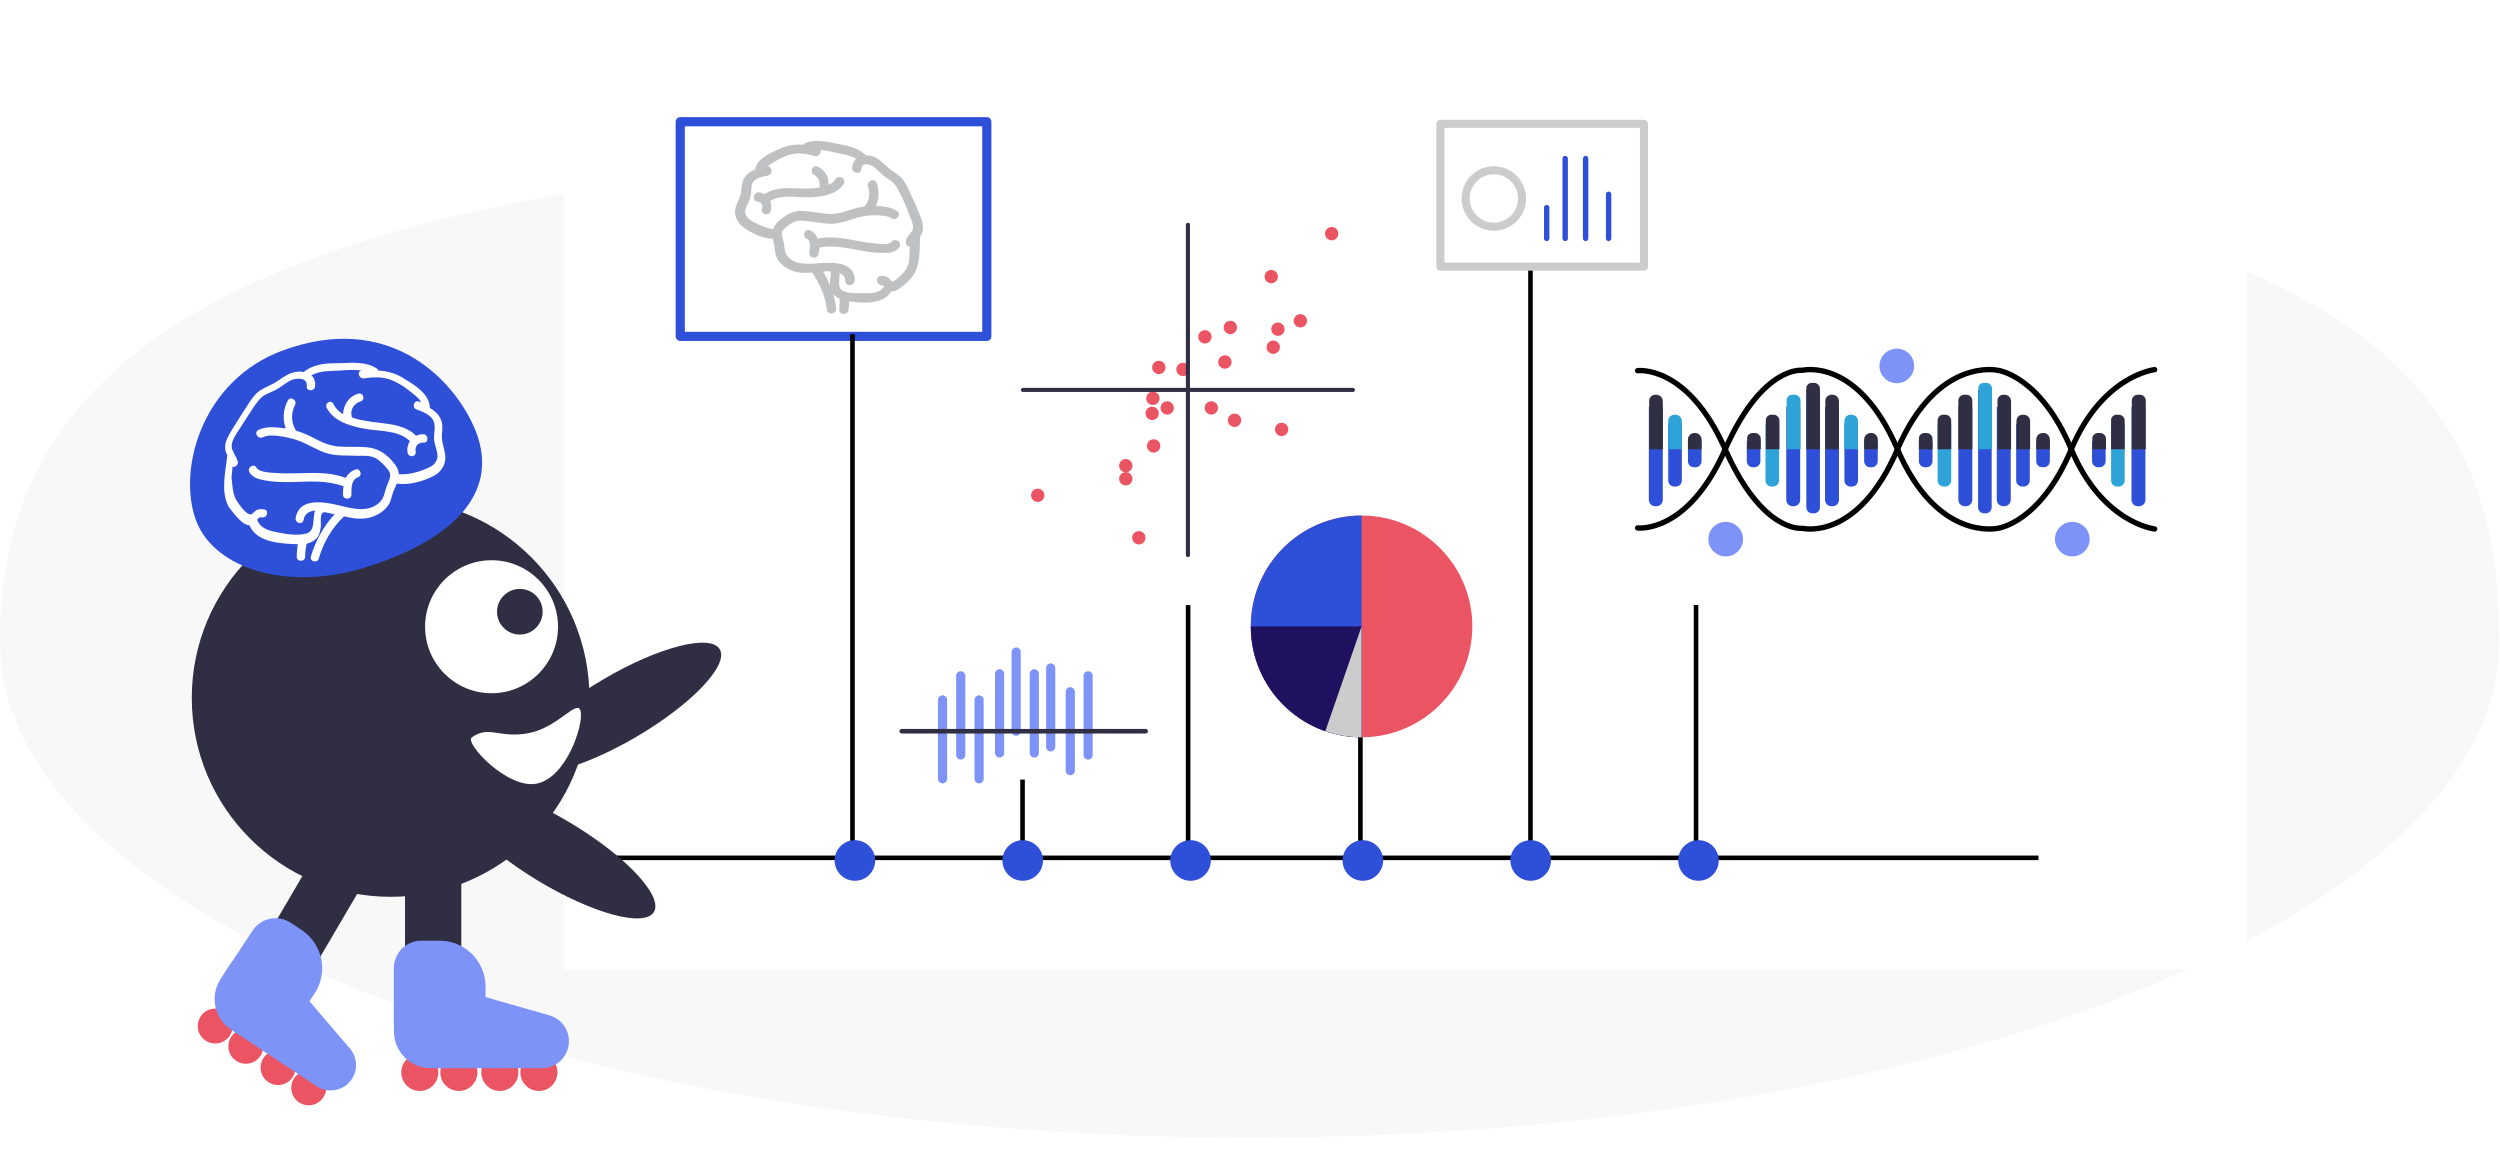 <svg width="545" height="251" viewBox="0 0 545 251" fill="none" xmlns="http://www.w3.org/2000/svg">
<path d="M544.869 139.949C544.869 199.622 422.896 247.996 272.434 247.996C121.973 247.996 0 199.622 0 139.949C0 80.276 45.853 31.902 272.434 31.902C513.406 31.902 544.869 80.276 544.869 139.949Z" fill="#F8F8F8"/>
<g filter="url(#filter0_d_27705_2991)">
<rect x="122.926" y="8" width="366.823" height="203.411" fill="white"/>
</g>
<path d="M268.213 72.839C269.015 72.839 269.665 72.188 269.665 71.386C269.665 70.583 269.015 69.933 268.213 69.933C267.412 69.933 266.762 70.583 266.762 71.386C266.762 72.188 267.412 72.839 268.213 72.839Z" fill="#EB5463"/>
<path d="M252.623 81.556C253.425 81.556 254.075 80.906 254.075 80.103C254.075 79.301 253.425 78.65 252.623 78.65C251.822 78.65 251.172 79.301 251.172 80.103C251.172 80.906 251.822 81.556 252.623 81.556Z" fill="#EB5463"/>
<path d="M267.026 80.372C267.827 80.372 268.477 79.722 268.477 78.919C268.477 78.117 267.827 77.466 267.026 77.466C266.224 77.466 265.574 78.117 265.574 78.919C265.574 79.722 266.224 80.372 267.026 80.372Z" fill="#EB5463"/>
<path d="M269.127 93.072C269.929 93.072 270.579 92.421 270.579 91.619C270.579 90.816 269.929 90.166 269.127 90.166C268.326 90.166 267.676 90.816 267.676 91.619C267.676 92.421 268.326 93.072 269.127 93.072Z" fill="#EB5463"/>
<path d="M279.393 95.063C280.195 95.063 280.845 94.412 280.845 93.61C280.845 92.807 280.195 92.157 279.393 92.157C278.591 92.157 277.941 92.807 277.941 93.61C277.941 94.412 278.591 95.063 279.393 95.063Z" fill="#EB5463"/>
<path d="M264.073 90.381C264.874 90.381 265.524 89.731 265.524 88.928C265.524 88.126 264.874 87.475 264.073 87.475C263.271 87.475 262.621 88.126 262.621 88.928C262.621 89.731 263.271 90.381 264.073 90.381Z" fill="#EB5463"/>
<path d="M254.452 90.381C255.253 90.381 255.903 89.731 255.903 88.928C255.903 88.126 255.253 87.475 254.452 87.475C253.65 87.475 253 88.126 253 88.928C253 89.731 253.65 90.381 254.452 90.381Z" fill="#EB5463"/>
<path d="M251.17 91.565C251.972 91.565 252.622 90.915 252.622 90.112C252.622 89.31 251.972 88.659 251.17 88.659C250.369 88.659 249.719 89.31 249.719 90.112C249.719 90.915 250.369 91.565 251.17 91.565Z" fill="#EB5463"/>
<path d="M251.494 98.668C252.296 98.668 252.946 98.018 252.946 97.215C252.946 96.413 252.296 95.762 251.494 95.762C250.693 95.762 250.043 96.413 250.043 97.215C250.043 98.018 250.693 98.668 251.494 98.668Z" fill="#EB5463"/>
<path d="M251.33 88.282C252.132 88.282 252.782 87.632 252.782 86.83C252.782 86.027 252.132 85.377 251.33 85.377C250.529 85.377 249.879 86.027 249.879 86.83C249.879 87.632 250.529 88.282 251.33 88.282Z" fill="#EB5463"/>
<path d="M257.889 81.987C258.691 81.987 259.341 81.336 259.341 80.534C259.341 79.731 258.691 79.081 257.889 79.081C257.087 79.081 256.438 79.731 256.438 80.534C256.438 81.336 257.087 81.987 257.889 81.987Z" fill="#EB5463"/>
<path d="M262.674 74.883C263.476 74.883 264.126 74.233 264.126 73.43C264.126 72.628 263.476 71.978 262.674 71.978C261.873 71.978 261.223 72.628 261.223 73.43C261.223 74.233 261.873 74.883 262.674 74.883Z" fill="#EB5463"/>
<path d="M277.569 77.144C278.37 77.144 279.02 76.493 279.02 75.691C279.02 74.888 278.37 74.238 277.569 74.238C276.767 74.238 276.117 74.888 276.117 75.691C276.117 76.493 276.767 77.144 277.569 77.144Z" fill="#EB5463"/>
<path d="M283.479 71.386C284.281 71.386 284.93 70.735 284.93 69.933C284.93 69.13 284.281 68.48 283.479 68.48C282.677 68.48 282.027 69.13 282.027 69.933C282.027 70.735 282.677 71.386 283.479 71.386Z" fill="#EB5463"/>
<path d="M290.307 52.39C291.109 52.39 291.759 51.74 291.759 50.937C291.759 50.135 291.109 49.484 290.307 49.484C289.505 49.484 288.855 50.135 288.855 50.937C288.855 51.74 289.505 52.39 290.307 52.39Z" fill="#EB5463"/>
<path d="M245.42 102.973C246.222 102.973 246.872 102.323 246.872 101.52C246.872 100.718 246.222 100.067 245.42 100.067C244.619 100.067 243.969 100.718 243.969 101.52C243.969 102.323 244.619 102.973 245.42 102.973Z" fill="#EB5463"/>
<path d="M226.225 109.431C227.027 109.431 227.677 108.78 227.677 107.978C227.677 107.175 227.027 106.525 226.225 106.525C225.423 106.525 224.773 107.175 224.773 107.978C224.773 108.78 225.423 109.431 226.225 109.431Z" fill="#EB5463"/>
<path d="M248.268 118.686C249.07 118.686 249.719 118.036 249.719 117.233C249.719 116.431 249.07 115.78 248.268 115.78C247.466 115.78 246.816 116.431 246.816 117.233C246.816 118.036 247.466 118.686 248.268 118.686Z" fill="#EB5463"/>
<path d="M245.42 105.825C246.222 105.825 246.872 105.175 246.872 104.372C246.872 103.57 246.222 102.919 245.42 102.919C244.619 102.919 243.969 103.57 243.969 104.372C243.969 105.175 244.619 105.825 245.42 105.825Z" fill="#EB5463"/>
<path d="M278.588 73.215C279.39 73.215 280.04 72.565 280.04 71.762C280.04 70.96 279.39 70.309 278.588 70.309C277.787 70.309 277.137 70.96 277.137 71.762C277.137 72.565 277.787 73.215 278.588 73.215Z" fill="#EB5463"/>
<path d="M277.135 61.753C277.937 61.753 278.587 61.103 278.587 60.3C278.587 59.498 277.937 58.847 277.135 58.847C276.333 58.847 275.684 59.498 275.684 60.3C275.684 61.103 276.333 61.753 277.135 61.753Z" fill="#EB5463"/>
<path d="M223 85H294.932" stroke="#2F2E42" stroke-width="0.892" stroke-miterlimit="10" stroke-linecap="round" stroke-linejoin="round"/>
<path d="M258.965 121V49" stroke="#2F2E42" stroke-width="0.892" stroke-miterlimit="10" stroke-linecap="round" stroke-linejoin="round"/>
<path d="M215.126 26.536H148.293V73.326H215.126V26.536Z" fill="white" stroke="#2E4FD7" stroke-width="2" stroke-miterlimit="10" stroke-linecap="round" stroke-linejoin="round"/>
<path d="M200.343 51.506C200.632 51.12 200.825 50.733 200.921 50.25C201.113 49.091 200.728 47.933 200.247 46.872C199.669 45.521 199.188 44.17 198.514 42.915C197.936 41.661 197.455 40.31 196.588 39.249C195.818 38.284 194.759 37.803 193.796 37.032C192.737 36.164 191.967 35.2 190.716 34.526C190.042 34.237 189.368 34.045 188.597 34.142C188.597 34.046 188.501 33.949 188.405 33.853C186.672 32.31 184.361 31.927 182.243 31.544C180.125 31.16 177.718 30.488 175.6 31.456C175.408 31.553 175.311 31.65 175.215 31.843C173.578 31.652 171.942 31.847 170.209 32.622C168.187 33.494 165.202 34.656 164.817 37.167C163.951 37.458 163.18 37.942 162.603 38.715C162.025 39.585 161.929 40.55 161.833 41.516C161.736 42.868 161.159 43.834 160.677 44.994C160.1 46.733 160.87 48.373 162.314 49.433C164.047 50.686 166.454 51.745 168.668 51.838C168.765 52.417 168.957 52.997 169.053 53.576C169.246 54.444 169.15 55.217 169.535 55.989C170.112 57.34 171.46 58.304 172.808 58.785C174.252 59.362 175.696 59.264 177.141 59.165C178.97 61.673 180.125 64.375 180.51 67.464C180.607 68.43 182.147 68.234 182.051 67.269C181.666 64.276 180.607 61.478 178.97 58.969C179.547 58.969 180.221 58.871 180.895 58.87C180.895 58.87 180.992 58.967 181.088 58.967C181.666 59.255 181.184 60.898 181.184 61.38C181.184 62.056 181.184 62.829 181.473 63.408C181.858 64.18 182.532 64.661 183.302 64.95C183.302 65.722 183.302 66.591 183.206 67.364C183.013 68.33 184.554 68.521 184.746 67.555C184.843 66.879 184.843 66.203 184.843 65.431C184.843 65.431 184.843 65.431 184.939 65.431C187.924 65.813 192.352 66.29 194.182 63.294C194.567 63.294 194.952 63.196 195.241 63.099C196.396 62.519 197.551 61.455 198.418 60.488C200.536 57.975 200.151 54.499 200.343 51.506ZM197.359 59.331C196.974 59.814 195.048 61.941 194.278 61.556C193.989 61.363 193.796 60.881 193.411 60.688C193.026 60.399 192.545 60.4 192.063 60.4C191.101 60.401 191.293 61.946 192.256 61.945C192.641 61.944 192.834 62.137 193.026 62.426C193.026 62.426 193.026 62.426 192.93 62.523C192.16 64.069 190.234 64.168 188.694 64.17C187.153 64.172 185.228 64.272 183.784 63.694C181.954 62.924 183.013 60.799 182.725 59.157C183.687 59.446 184.458 60.024 184.554 61.279C184.554 62.245 186.094 62.05 186.094 61.084C185.998 56.739 180.318 57.519 177.526 57.716C175.311 57.816 173.001 57.819 171.46 55.986C170.69 55.118 170.883 53.959 170.594 52.801C170.305 51.74 169.824 50.678 170.69 49.808C171.364 49.131 172.327 48.358 173.29 48.066C174.349 47.679 175.6 47.87 176.755 48.062C178.681 48.252 180.607 48.733 182.436 48.44C184.169 48.148 185.709 47.471 187.346 47.082C188.405 46.791 189.368 46.693 190.523 46.692C191.775 46.69 193.411 46.688 194.47 47.362C195.241 47.941 196.203 46.684 195.433 46.202C193.989 45.239 192.256 45.241 190.523 45.147C191.389 43.601 191.486 41.766 190.908 40.029C190.619 39.064 189.175 39.645 189.464 40.61C190.042 42.154 189.753 43.893 188.694 45.149C188.694 45.149 188.694 45.149 188.597 45.246C187.538 45.344 186.576 45.635 185.613 45.926C184.072 46.411 182.436 46.992 180.799 46.898C178.874 46.804 177.044 46.324 175.119 46.23C173.386 46.135 172.038 46.716 170.786 47.684C169.824 48.361 169.053 49.134 168.765 50.197C167.128 50.102 165.491 49.332 164.047 48.562C163.373 48.176 162.795 47.791 162.41 47.019C161.929 46.151 162.314 45.378 162.699 44.508C162.988 43.928 163.277 43.349 163.373 42.673C163.566 41.9 163.469 41.031 163.662 40.259C164.047 38.617 165.876 38.325 167.32 38.033C168.283 37.839 168.091 36.294 167.128 36.488C166.935 36.489 166.839 36.489 166.743 36.585C167.128 36.005 167.705 35.618 168.379 35.231C169.342 34.651 170.209 34.167 171.171 33.779C173.386 32.907 175.311 33.098 177.622 33.771C178.488 34.059 179.162 32.706 178.296 32.418C179.547 32.416 180.799 32.704 182.051 32.992C183.784 33.376 185.613 33.567 187.057 34.627C186.479 35.014 186.094 35.69 185.998 36.559C185.998 37.525 187.442 37.813 187.538 36.751C187.635 35.109 189.464 35.396 190.427 36.071C191.197 36.553 191.871 37.324 192.641 37.999C193.315 38.577 194.085 38.962 194.759 39.541C195.529 40.216 195.914 41.084 196.396 41.953C197.262 43.689 198.033 45.523 198.707 47.356C199.092 48.418 199.669 49.576 198.995 50.542C198.899 50.639 198.803 50.736 198.707 50.929C198.321 51.412 197.936 51.799 197.744 52.475C197.551 53.151 198.033 53.633 198.61 53.536C198.61 54.212 198.514 54.791 198.514 55.467C198.514 56.916 198.321 58.171 197.359 59.331ZM195.818 53.83C195.048 54.796 193.796 54.894 192.641 54.896C191.101 54.898 189.464 54.707 187.924 54.419C184.746 53.844 181.569 53.076 178.392 53.756C178.392 54.239 178.296 54.819 178.2 55.301C178.007 56.267 176.563 56.076 176.659 55.11C176.852 54.048 177.141 52.406 175.985 51.828C175.119 51.347 175.696 49.994 176.563 50.476C177.429 50.861 177.814 51.536 178.103 52.308C180.703 51.726 183.399 52.108 185.998 52.587C187.442 52.875 188.886 53.163 190.33 53.258C191.293 53.353 193.893 53.832 194.567 52.866C195.241 52.092 196.396 53.056 195.818 53.83ZM183.687 40.038C182.051 42.261 179.066 42.652 176.467 42.752C173.578 42.852 170.112 41.988 167.609 43.729C167.898 44.405 167.994 45.273 167.705 46.046C167.32 46.916 165.972 46.338 166.358 45.469C166.743 44.599 166.069 43.731 165.202 43.732C164.24 43.637 164.432 42.189 165.395 42.187C165.876 42.187 166.261 42.379 166.646 42.668C168.765 41.121 171.364 41.214 173.867 41.307C175.311 41.402 177.141 41.399 178.874 41.107C178.874 41.011 178.874 40.817 178.874 40.721C179.162 39.658 178.585 38.404 177.622 37.922C176.755 37.538 177.333 36.088 178.2 36.57C179.836 37.34 180.607 38.981 180.318 40.719C181.088 40.428 181.858 39.944 182.339 39.171C183.11 38.301 184.265 39.265 183.687 40.038Z" fill="#BEC0C1" stroke="#BEC0C1" stroke-width="0.5"/>
<line x1="130.242" y1="187.009" x2="444.383" y2="187.009" stroke="black"/>
<path d="M85.155 195.505C109.094 195.505 128.501 176.089 128.501 152.137C128.501 128.186 109.094 108.77 85.155 108.77C61.215 108.77 41.809 128.186 41.809 152.137C41.809 176.089 61.215 195.505 85.155 195.505Z" fill="#2F2E42"/>
<path d="M156.909 141.543C154.884 138.103 143.506 141.043 131.497 148.109C119.487 155.175 111.393 163.691 113.419 167.131C115.444 170.571 126.822 167.631 138.831 160.565C150.841 153.499 158.935 144.982 156.909 141.543Z" fill="#2F2E42"/>
<path d="M88.296 189.741H100.566V212.457H88.296V189.741Z" fill="#2F2E42"/>
<path d="M67.557 188.201L78.141 194.403L66.638 213.997L56.054 207.795L67.557 188.201Z" fill="#2F2E42"/>
<path d="M107.158 150.626C114.884 150.626 121.148 144.359 121.148 136.629C121.148 128.899 114.884 122.632 107.158 122.632C99.431 122.632 93.168 128.899 93.168 136.629C93.168 144.359 99.431 150.626 107.158 150.626Z" fill="white" stroke="white" stroke-miterlimit="10"/>
<path d="M113.324 137.833C115.794 137.833 117.796 135.829 117.796 133.358C117.796 130.887 115.794 128.884 113.324 128.884C110.854 128.884 108.852 130.887 108.852 133.358C108.852 135.829 110.854 137.833 113.324 137.833Z" fill="#2F2E42" stroke="#2F2E42" stroke-miterlimit="10"/>
<path d="M103.617 93.741C109.695 108.77 96.278 118.637 79.307 123.799C62.335 128.962 45.822 123.914 42.382 112.441C38.942 100.969 44.676 82.841 61.303 76.531C84.696 67.697 99.03 82.612 103.617 93.741Z" fill="#2E4FD7"/>
<path d="M49.551 99.248C49.322 98.789 49.092 98.33 49.092 97.756C48.978 96.379 49.78 95.003 50.468 93.855C51.386 92.364 52.303 90.872 53.22 89.496C54.138 88.119 54.941 86.627 56.087 85.595C57.119 84.677 58.495 84.218 59.757 83.53C61.133 82.727 62.279 81.694 63.77 81.235C64.573 81.006 65.49 80.891 66.293 81.121C66.408 80.891 66.522 80.776 66.637 80.776C68.93 79.17 71.683 79.17 74.32 79.17C76.957 79.055 79.824 78.826 82.118 80.317C82.347 80.432 82.462 80.662 82.462 80.776C84.411 80.891 86.361 81.35 88.195 82.612C90.489 83.989 93.7 85.939 93.7 88.922C94.617 89.496 95.534 90.184 95.993 91.217C96.566 92.249 96.452 93.511 96.337 94.659C96.222 96.265 96.796 97.412 97.025 99.018C97.369 101.198 96.222 102.919 94.388 103.837C92.094 104.984 89.113 105.787 86.475 105.443C86.246 106.131 85.902 106.705 85.673 107.393C85.329 108.311 85.214 109.344 84.641 110.147C83.723 111.524 82.003 112.556 80.283 112.9C78.563 113.245 76.728 113.015 75.008 112.556C72.371 115.08 70.536 118.178 69.504 121.734C69.16 122.882 67.44 122.423 67.784 121.276C68.816 117.834 70.536 114.736 72.944 112.097C72.256 111.982 71.453 111.753 70.651 111.638C70.536 111.638 70.536 111.753 70.421 111.753C69.733 111.982 69.963 114.048 69.963 114.621C69.848 115.424 69.733 116.342 69.275 117.031C68.701 117.834 67.784 118.293 66.866 118.522C66.637 119.44 66.522 120.472 66.522 121.39C66.522 122.538 64.688 122.538 64.688 121.39C64.688 120.472 64.802 119.555 64.917 118.637C64.917 118.637 64.917 118.637 64.802 118.637C61.248 118.522 55.972 118.293 54.367 114.507C53.908 114.507 53.45 114.277 53.106 114.048C51.844 113.13 50.698 111.638 49.78 110.376C48.06 106.934 49.207 102.804 49.551 99.248ZM51.5 109C51.959 109.688 53.794 112.556 54.826 112.097C55.17 111.982 55.514 111.409 55.973 111.179C56.546 110.95 57.119 110.95 57.578 111.065C58.725 111.179 58.266 113.015 57.119 112.786C56.661 112.671 56.431 112.9 56.087 113.245V113.359C56.775 115.31 58.954 115.769 60.789 116.113C62.509 116.457 64.802 116.801 66.637 116.342C68.93 115.769 68.013 113.13 68.701 111.294C67.44 111.409 66.408 111.982 66.178 113.359C65.949 114.507 64.229 114.048 64.458 112.9C65.376 107.852 71.912 109.688 75.237 110.491C77.76 111.065 80.512 111.524 82.691 109.573C83.723 108.655 83.838 107.279 84.296 106.017C84.755 104.755 85.558 103.607 84.641 102.46C83.953 101.542 82.921 100.51 82.003 99.936C80.742 99.248 79.366 99.362 77.99 99.362C75.696 99.248 73.403 99.477 71.224 98.789C69.275 98.215 67.554 97.068 65.605 96.265C64.458 95.806 63.197 95.462 61.935 95.232C60.445 95.003 58.61 94.659 57.234 95.347C56.202 95.806 55.285 94.314 56.317 93.741C58.151 92.823 60.33 93.167 62.279 93.397C61.592 91.446 61.706 89.266 62.738 87.316C63.312 86.283 64.802 87.201 64.344 88.234C63.426 89.955 63.426 92.02 64.458 93.741V93.855C65.605 94.2 66.752 94.659 67.898 95.232C69.618 96.15 71.453 97.068 73.403 97.297C75.696 97.527 77.99 97.297 80.168 97.527C82.232 97.756 83.723 98.674 85.099 100.051C86.017 101.083 86.934 102.116 86.934 103.378C88.883 103.493 90.948 103.034 92.782 102.231C93.585 101.886 94.502 101.542 94.961 100.739C95.649 99.707 95.305 98.789 95.076 97.756C94.846 96.953 94.617 96.265 94.617 95.462C94.617 94.544 94.846 93.511 94.732 92.593C94.502 90.643 92.438 89.84 90.833 89.266C89.686 88.922 90.26 87.086 91.291 87.545C91.406 87.66 91.635 87.66 91.75 87.66C91.406 86.857 90.718 86.398 90.03 85.824C88.998 85.021 88.081 84.218 86.934 83.645C84.526 82.153 82.118 82.038 79.366 82.497C78.219 82.612 77.76 81.006 78.792 80.776C77.302 80.547 75.696 80.662 74.205 80.776C72.027 80.891 69.848 80.776 67.898 81.809C68.472 82.382 68.816 83.186 68.701 84.218C68.587 85.365 66.752 85.365 66.866 84.218C67.096 82.268 64.802 82.382 63.541 82.841C62.509 83.3 61.592 84.103 60.674 84.677C59.757 85.251 58.725 85.595 57.807 86.054C56.775 86.627 56.087 87.66 55.399 88.578C54.138 90.528 52.876 92.479 51.615 94.429C50.927 95.576 50.124 96.838 50.698 98.215C50.812 98.33 50.927 98.445 50.927 98.674C51.271 99.248 51.615 99.936 51.844 100.624C51.959 101.427 51.271 101.886 50.698 101.772C50.583 102.575 50.583 103.263 50.468 104.066C50.698 106.017 50.698 107.508 51.5 109ZM54.367 102.919C55.055 104.181 56.546 104.525 57.922 104.755C59.757 105.099 61.706 105.099 63.541 105.099C67.325 104.984 71.224 104.64 74.893 106.017C74.779 106.59 74.779 107.279 74.779 107.852C74.779 109 76.614 109 76.614 107.852C76.614 106.59 76.499 104.64 77.99 104.066C79.136 103.722 78.563 102.001 77.531 102.345C76.499 102.689 75.811 103.378 75.352 104.181C72.371 103.034 69.16 103.034 65.949 103.148C64.229 103.148 62.509 103.263 60.789 103.148C59.642 103.034 56.546 103.148 55.858 101.886C55.399 100.969 53.794 101.886 54.367 102.919ZM71.224 88.922C72.715 91.79 76.155 92.823 79.136 93.397C82.462 94.085 86.705 93.626 89.342 96.15C88.883 96.953 88.654 97.871 88.883 98.789C89.227 99.936 90.948 99.477 90.603 98.33C90.374 97.297 91.291 96.379 92.324 96.494C93.47 96.609 93.47 94.773 92.324 94.659C91.75 94.659 91.177 94.773 90.718 95.003C88.539 92.823 85.443 92.479 82.462 92.135C80.742 91.905 78.563 91.675 76.614 90.987C76.728 90.872 76.728 90.643 76.614 90.528C76.384 89.151 77.302 87.889 78.563 87.545C79.71 87.201 79.251 85.48 78.104 85.824C76.04 86.398 74.893 88.234 74.779 90.299C73.861 89.725 73.173 89.037 72.715 88.119C72.256 86.972 70.651 87.889 71.224 88.922Z" fill="white"/>
<path d="M126.591 155.137C127.194 158.171 123.434 169.549 117.003 170.828C110.572 172.106 101.195 161.898 102.847 160.759C106.613 158.028 108.933 161.08 115.364 159.802C121.795 158.523 125.988 152.104 126.591 155.137Z" fill="white"/>
<path d="M117.21 191.951C129.14 199.16 140.486 202.236 142.55 198.821C144.615 195.407 136.618 186.795 124.687 179.586C112.757 172.378 101.412 169.302 99.347 172.716C97.283 176.131 105.28 184.743 117.21 191.951Z" fill="#2F2E42"/>
<line x1="259.008" y1="187.997" x2="259.008" y2="131.9" stroke="black"/>
<line x1="369.738" y1="187.997" x2="369.738" y2="131.9" stroke="black"/>
<line x1="222.914" y1="187.997" x2="222.914" y2="169.949" stroke="black"/>
<line x1="296.57" y1="187.997" x2="296.57" y2="160.193" stroke="black"/>
<line x1="333.645" y1="187.509" x2="333.645" y2="52.877" stroke="black"/>
<line x1="185.84" y1="186.534" x2="185.84" y2="72.877" stroke="black"/>
<circle r="4.043" transform="matrix(-1 0 0 1 117.481 233.788)" fill="#EB5463"/>
<circle r="4.043" transform="matrix(-1 0 0 1 108.965 233.788)" fill="#EB5463"/>
<circle r="4.043" transform="matrix(-1 0 0 1 100.031 233.788)" fill="#EB5463"/>
<circle r="4.043" transform="matrix(-1 0 0 1 91.52 233.788)" fill="#EB5463"/>
<path d="M95.852 232.874C101.374 232.874 105.852 228.397 105.852 222.874L105.852 215.07C105.852 209.547 101.374 205.07 95.852 205.07L91.852 205.07C88.538 205.07 85.852 207.756 85.852 211.07L85.852 222.874C85.852 228.397 90.329 232.874 95.852 232.874Z" fill="#7E93F8"/>
<path d="M93.889 232.871H118.144C121.391 232.871 124.023 230.238 124.023 226.991C124.023 224.366 122.283 222.058 119.759 221.337L98.906 215.379C98.152 215.164 97.441 214.822 96.802 214.368C92.226 211.117 85.889 214.388 85.889 220.001V224.871C85.889 229.289 89.471 232.871 93.889 232.871Z" fill="#7E93F8"/>
<circle r="3.805" transform="matrix(-0.834 -0.552 -0.552 0.834 67.297 237.153)" fill="#EB5463"/>
<circle r="3.805" transform="matrix(-0.834 -0.552 -0.552 0.834 60.614 232.734)" fill="#EB5463"/>
<circle r="3.805" transform="matrix(-0.834 -0.552 -0.552 0.834 53.594 228.095)" fill="#EB5463"/>
<circle r="3.805" transform="matrix(-0.834 -0.552 -0.552 0.834 46.914 223.677)" fill="#EB5463"/>
<path d="M51.564 225.245C55.902 228.113 61.743 226.921 64.611 222.584L68.575 216.588C71.621 211.981 70.356 205.777 65.749 202.731L63.388 201.17C60.624 199.342 56.902 200.101 55.074 202.865L48.903 212.198C46.035 216.536 47.227 222.377 51.564 225.245Z" fill="#7E93F8"/>
<path d="M50.381 224.464L69.033 236.797C71.583 238.483 75.017 237.783 76.703 235.233C78.065 233.172 77.897 230.457 76.289 228.58L63.009 213.075C62.529 212.515 62.148 211.877 61.882 211.189C59.977 206.261 53.303 205.54 50.389 209.947L48.12 213.379C45.683 217.064 46.695 222.027 50.381 224.464Z" fill="#7E93F8"/>
<path d="M296.822 160.726C310.157 160.726 320.968 149.905 320.968 136.557C320.968 123.209 310.157 112.388 296.822 112.388C283.486 112.388 272.676 123.209 272.676 136.557C272.676 149.905 283.486 160.726 296.822 160.726Z" fill="#EB5463"/>
<path d="M296.822 160.726C283.518 160.726 272.676 149.926 272.676 136.557C272.676 123.188 283.466 112.388 296.822 112.388" fill="#2E4FD7"/>
<path d="M296.822 160.726C283.518 160.726 272.676 149.926 272.676 136.557H296.822V160.726Z" fill="#201160"/>
<path d="M296.823 160.726C294.047 160.726 291.428 160.254 288.914 159.415L296.823 136.557V160.726Z" fill="#CCCCCC"/>
<path d="M205.477 169.775V152.577" stroke="#7E93F8" stroke-width="2" stroke-miterlimit="10" stroke-linecap="round"/>
<path d="M209.438 164.591V147.329" stroke="#7E93F8" stroke-width="2" stroke-miterlimit="10" stroke-linecap="round"/>
<path d="M213.438 169.775V152.577" stroke="#7E93F8" stroke-width="2" stroke-miterlimit="10" stroke-linecap="round"/>
<path d="M217.906 164.148V146.886" stroke="#7E93F8" stroke-width="2" stroke-miterlimit="10" stroke-linecap="round"/>
<path d="M221.52 159.406V142.144" stroke="#7E93F8" stroke-width="2" stroke-miterlimit="10" stroke-linecap="round"/>
<path d="M225.477 164.148V146.886" stroke="#7E93F8" stroke-width="2" stroke-miterlimit="10" stroke-linecap="round"/>
<path d="M229.051 162.82V145.622" stroke="#7E93F8" stroke-width="2" stroke-miterlimit="10" stroke-linecap="round"/>
<path d="M233.32 168.005V150.807" stroke="#7E93F8" stroke-width="2" stroke-miterlimit="10" stroke-linecap="round"/>
<path d="M237.207 164.591V147.329" stroke="#7E93F8" stroke-width="2" stroke-miterlimit="10" stroke-linecap="round"/>
<path d="M196.582 159.406H249.752" stroke="#2F2E42" stroke-miterlimit="10" stroke-linecap="round"/>
<path d="M222.953 192.011C225.395 192.011 227.375 190.029 227.375 187.585C227.375 185.141 225.395 183.159 222.953 183.159C220.511 183.159 218.531 185.141 218.531 187.585C218.531 190.029 220.511 192.011 222.953 192.011Z" fill="#2E4FD7"/>
<path d="M333.687 192.011C336.13 192.011 338.109 190.029 338.109 187.585C338.109 185.141 336.13 183.159 333.687 183.159C331.245 183.159 329.266 185.141 329.266 187.585C329.266 190.029 331.245 192.011 333.687 192.011Z" fill="#2E4FD7"/>
<path d="M259.539 192.011C261.981 192.011 263.961 190.029 263.961 187.585C263.961 185.141 261.981 183.159 259.539 183.159C257.097 183.159 255.117 185.141 255.117 187.585C255.117 190.029 257.097 192.011 259.539 192.011Z" fill="#2E4FD7"/>
<path d="M370.27 192.011C372.712 192.011 374.691 190.029 374.691 187.585C374.691 185.141 372.712 183.159 370.27 183.159C367.827 183.159 365.848 185.141 365.848 187.585C365.848 190.029 367.827 192.011 370.27 192.011Z" fill="#2E4FD7"/>
<path d="M186.371 192.011C188.813 192.011 190.793 190.029 190.793 187.585C190.793 185.141 188.813 183.159 186.371 183.159C183.929 183.159 181.949 185.141 181.949 187.585C181.949 190.029 183.929 192.011 186.371 192.011Z" fill="#2E4FD7"/>
<path d="M297.102 192.011C299.544 192.011 301.523 190.029 301.523 187.585C301.523 185.141 299.544 183.159 297.102 183.159C294.659 183.159 292.68 185.141 292.68 187.585C292.68 190.029 294.659 192.011 297.102 192.011Z" fill="#2E4FD7"/>
<path d="M358.385 27H314V58.127H358.385V27Z" fill="white" stroke="#CCCCCC" stroke-width="1.759" stroke-miterlimit="10" stroke-linecap="round" stroke-linejoin="round"/>
<path d="M337.18 51.972V45.252" stroke="#2E4FD7" stroke-width="1.173" stroke-miterlimit="10" stroke-linecap="round" stroke-linejoin="round"/>
<path d="M341.211 51.972V34.569" stroke="#2E4FD7" stroke-width="1.173" stroke-miterlimit="10" stroke-linecap="round" stroke-linejoin="round"/>
<path d="M345.664 51.972V34.569" stroke="#2E4FD7" stroke-width="1.173" stroke-miterlimit="10" stroke-linecap="round" stroke-linejoin="round"/>
<path d="M350.68 51.972V42.351" stroke="#2E4FD7" stroke-width="1.173" stroke-miterlimit="10" stroke-linecap="round" stroke-linejoin="round"/>
<path d="M325.661 49.425C329.056 49.425 331.809 46.67 331.809 43.271C331.809 39.872 329.056 37.116 325.661 37.116C322.265 37.116 319.512 39.872 319.512 43.271C319.512 46.67 322.265 49.425 325.661 49.425Z" fill="white" stroke="#CCCCCC" stroke-width="1.759" stroke-miterlimit="10" stroke-linecap="round" stroke-linejoin="round"/>
<path d="M357 80.803C357 80.803 367.9 79.399 376.056 97.873C384.213 116.347 392.888 115.165 392.888 115.165C392.888 115.165 404.974 118.195 413.65 97.947C422.325 77.7 435.524 80.729 435.524 80.729C435.524 80.729 444.792 81.838 451.54 97.947C458.288 114.056 469.706 115.313 469.706 115.313" stroke="black" stroke-width="1.173" stroke-miterlimit="10" stroke-linecap="round" stroke-linejoin="round"/>
<path d="M357 115.091C357 115.091 367.9 116.495 376.056 98.021C384.213 79.547 392.888 80.729 392.888 80.729C392.888 80.729 404.974 77.7 413.65 97.947C422.325 118.195 435.524 115.165 435.524 115.165C435.524 115.165 444.792 114.056 451.54 97.947C458.288 81.838 469.706 80.582 469.706 80.582" stroke="black" stroke-width="1.173" stroke-miterlimit="10" stroke-linecap="round" stroke-linejoin="round"/>
<path d="M413.5 83.537C415.589 83.537 417.282 81.85 417.282 79.769C417.282 77.687 415.589 76 413.5 76C411.412 76 409.719 77.687 409.719 79.769C409.719 81.85 411.412 83.537 413.5 83.537Z" fill="#7E93F8"/>
<path d="M451.762 121.298C453.851 121.298 455.544 119.611 455.544 117.53C455.544 115.448 453.851 113.761 451.762 113.761C449.674 113.761 447.98 115.448 447.98 117.53C447.98 119.611 449.674 121.298 451.762 121.298Z" fill="#7E93F8"/>
<path d="M376.203 121.298C378.292 121.298 379.985 119.611 379.985 117.53C379.985 115.448 378.292 113.761 376.203 113.761C374.115 113.761 372.422 115.448 372.422 117.53C372.422 119.611 374.115 121.298 376.203 121.298Z" fill="#7E93F8"/>
<path d="M396.743 85.015V110.583C396.743 111.322 396.15 111.913 395.409 111.913H395.112C394.371 111.913 393.777 111.322 393.777 110.583V85.015H396.743Z" fill="#2E4FD7"/>
<path d="M392.442 88.71V108.958C392.442 109.697 391.849 110.362 391.034 110.362H390.811C390.07 110.362 389.402 109.771 389.402 108.958V88.71H392.442Z" fill="#2E4FD7"/>
<path d="M400.896 88.71V108.958C400.896 109.697 400.302 110.362 399.487 110.362H399.264C398.523 110.362 397.855 109.771 397.855 108.958V88.71H400.896Z" fill="#2E4FD7"/>
<path d="M405.048 92.331V104.746C405.048 105.485 404.455 106.076 403.713 106.076H403.417C402.675 106.076 402.082 105.485 402.082 104.746V92.331H405.048Z" fill="#2E4FD7"/>
<path d="M387.845 92.331V104.746C387.845 105.485 387.252 106.076 386.51 106.076H386.214C385.472 106.076 384.879 105.485 384.879 104.746V92.331H387.845Z" fill="#2EA3D7"/>
<path d="M409.349 96.174V100.533C409.349 101.272 408.756 101.864 408.014 101.864H407.717C406.976 101.864 406.383 101.272 406.383 100.533V96.174H409.349Z" fill="#2E4FD7"/>
<path d="M383.767 96.174V100.533C383.767 101.272 383.174 101.864 382.432 101.864H382.135C381.394 101.864 380.801 101.272 380.801 100.533V96.174H383.767Z" fill="#2E4FD7"/>
<path d="M382.065 94.4H382.584C383.251 94.4 383.844 94.991 383.844 95.656V97.947H380.878V95.656C380.804 94.991 381.323 94.4 382.065 94.4Z" fill="#2F2E42"/>
<path d="M386.142 90.41H386.661C387.328 90.41 387.921 91.001 387.921 91.666V97.947H384.956V91.666C384.881 91.001 385.475 90.41 386.142 90.41Z" fill="#2F2E42"/>
<path d="M390.737 86.05H391.256C391.923 86.05 392.517 86.641 392.517 87.306V97.947H389.477V87.306C389.477 86.641 389.996 86.05 390.737 86.05Z" fill="#2EA3D7"/>
<path d="M394.962 83.463H395.481C396.149 83.463 396.742 84.055 396.742 84.72V97.947H393.776V84.72C393.702 84.055 394.295 83.463 394.962 83.463Z" fill="#2F2E42"/>
<path d="M399.262 86.05H399.485C400.226 86.05 400.893 86.641 400.893 87.454V97.947H397.928V87.454C397.853 86.715 398.521 86.05 399.262 86.05Z" fill="#2F2E42"/>
<path d="M403.418 90.41H403.641C404.382 90.41 405.05 91.001 405.05 91.814V97.947H402.084V91.814C402.01 91.075 402.677 90.41 403.418 90.41Z" fill="#2EA3D7"/>
<path d="M409.349 95.804V97.947H406.383V95.804C406.383 95.065 406.976 94.4 407.792 94.4H408.014C408.756 94.4 409.349 95.065 409.349 95.804Z" fill="#2F2E42"/>
<path d="M362.485 88.71V108.958C362.485 109.697 361.892 110.362 361.077 110.362H360.854C360.113 110.362 359.445 109.771 359.445 108.958V88.71H362.485Z" fill="#2E4FD7"/>
<path d="M366.642 92.331V104.746C366.642 105.485 366.049 106.076 365.307 106.076H365.01C364.269 106.076 363.676 105.485 363.676 104.746V92.331H366.642Z" fill="#2E4FD7"/>
<path d="M370.939 96.174V100.533C370.939 101.272 370.345 101.864 369.604 101.864H369.307C368.566 101.864 367.973 101.272 367.973 100.533V96.174H370.939Z" fill="#2E4FD7"/>
<path d="M360.856 86.05H361.078C361.82 86.05 362.487 86.641 362.487 87.454V97.947H359.521V87.454C359.447 86.715 360.114 86.05 360.856 86.05Z" fill="#2F2E42"/>
<path d="M365.008 90.41H365.231C365.972 90.41 366.64 91.001 366.64 91.814V97.947H363.674V91.814C363.599 91.075 364.267 90.41 365.008 90.41Z" fill="#2EA3D7"/>
<path d="M370.939 95.804V97.947H367.973V95.804C367.973 95.065 368.566 94.4 369.381 94.4H369.604C370.345 94.4 370.939 95.065 370.939 95.804Z" fill="#2F2E42"/>
<path d="M434.189 85.015V110.583C434.189 111.322 433.595 111.913 432.854 111.913H432.557C431.816 111.913 431.223 111.322 431.223 110.583V85.015H434.189Z" fill="#2E4FD7"/>
<path d="M429.962 88.71V108.958C429.962 109.697 429.369 110.362 428.553 110.362H428.331C427.589 110.362 426.922 109.771 426.922 108.958V88.71H429.962Z" fill="#2E4FD7"/>
<path d="M438.341 88.71V108.958C438.341 109.697 437.748 110.362 436.932 110.362H436.71C435.968 110.362 435.301 109.771 435.301 108.958V88.71H438.341Z" fill="#2E4FD7"/>
<path d="M442.493 92.331V104.746C442.493 105.485 441.9 106.076 441.159 106.076H440.862C440.121 106.076 439.527 105.485 439.527 104.746V92.331H442.493Z" fill="#2E4FD7"/>
<path d="M425.364 92.331V104.746C425.364 105.485 424.771 106.076 424.03 106.076H423.733C422.992 106.076 422.398 105.485 422.398 104.746V92.331H425.364Z" fill="#2EA3D7"/>
<path d="M446.868 96.174V100.533C446.868 101.272 446.275 101.864 445.534 101.864H445.237C444.496 101.864 443.902 101.272 443.902 100.533V96.174H446.868Z" fill="#2E4FD7"/>
<path d="M421.286 96.174V100.533C421.286 101.272 420.693 101.864 419.952 101.864H419.655C418.914 101.864 418.32 101.272 418.32 100.533V96.174H421.286Z" fill="#2E4FD7"/>
<path d="M419.509 94.4H420.028C420.695 94.4 421.289 94.991 421.289 95.656V97.947H418.323V95.656C418.249 94.991 418.842 94.4 419.509 94.4Z" fill="#2F2E42"/>
<path d="M423.585 90.41H424.104C424.771 90.41 425.364 91.001 425.364 91.666V97.947H422.398V91.666C422.398 91.001 422.917 90.41 423.585 90.41Z" fill="#2F2E42"/>
<path d="M428.182 86.05H428.701C429.369 86.05 429.962 86.641 429.962 87.306V97.947H426.922V87.306C426.922 86.641 427.515 86.05 428.182 86.05Z" fill="#2F2E42"/>
<path d="M467.704 88.71V108.958C467.704 109.697 467.111 110.362 466.295 110.362H466.073C465.331 110.362 464.664 109.771 464.664 108.958V88.71H467.704Z" fill="#2E4FD7"/>
<path d="M463.185 92.331V104.746C463.185 105.485 462.592 106.076 461.85 106.076H461.553C460.812 106.076 460.219 105.485 460.219 104.746V92.331H463.185Z" fill="#2EA3D7"/>
<path d="M459.028 96.174V100.533C459.028 101.272 458.435 101.864 457.694 101.864H457.397C456.656 101.864 456.062 101.272 456.062 100.533V96.174H459.028Z" fill="#2E4FD7"/>
<path d="M457.325 94.4H457.845C458.512 94.4 459.105 94.991 459.105 95.656V97.947H456.139V95.656C456.065 94.991 456.658 94.4 457.325 94.4Z" fill="#2F2E42"/>
<path d="M461.404 90.41H461.923C462.59 90.41 463.183 91.001 463.183 91.666V97.947H460.217V91.666C460.143 91.001 460.736 90.41 461.404 90.41Z" fill="#2F2E42"/>
<path d="M465.999 86.05H466.518C467.185 86.05 467.778 86.641 467.778 87.306V97.947H464.738V87.306C464.738 86.641 465.331 86.05 465.999 86.05Z" fill="#2F2E42"/>
<path d="M432.482 83.463H433.002C433.669 83.463 434.262 84.055 434.262 84.72V97.947H431.296V84.72C431.222 84.055 431.741 83.463 432.482 83.463Z" fill="#2EA3D7"/>
<path d="M436.782 86.05H437.005C437.746 86.05 438.414 86.641 438.414 87.454V97.947H435.448V87.454C435.374 86.715 435.967 86.05 436.782 86.05Z" fill="#2F2E42"/>
<path d="M440.935 90.41H441.157C441.899 90.41 442.566 91.001 442.566 91.814V97.947H439.6V91.814C439.526 91.075 440.119 90.41 440.935 90.41Z" fill="#2F2E42"/>
<path d="M446.868 95.804V97.947H443.902V95.804C443.902 95.065 444.496 94.4 445.311 94.4H445.534C446.275 94.4 446.868 95.065 446.868 95.804Z" fill="#2F2E42"/>
<defs>
<filter id="filter0_d_27705_2991" x="114.926" y="0" width="382.824" height="219.411" filterUnits="userSpaceOnUse" color-interpolation-filters="sRGB">
<feFlood flood-opacity="0" result="BackgroundImageFix"/>
<feColorMatrix in="SourceAlpha" type="matrix" values="0 0 0 0 0 0 0 0 0 0 0 0 0 0 0 0 0 0 127 0" result="hardAlpha"/>
<feOffset/>
<feGaussianBlur stdDeviation="4"/>
<feColorMatrix type="matrix" values="0 0 0 0 0 0 0 0 0 0 0 0 0 0 0 0 0 0 0.25 0"/>
<feBlend mode="normal" in2="BackgroundImageFix" result="effect1_dropShadow_27705_2991"/>
<feBlend mode="normal" in="SourceGraphic" in2="effect1_dropShadow_27705_2991" result="shape"/>
</filter>
</defs>
</svg>
